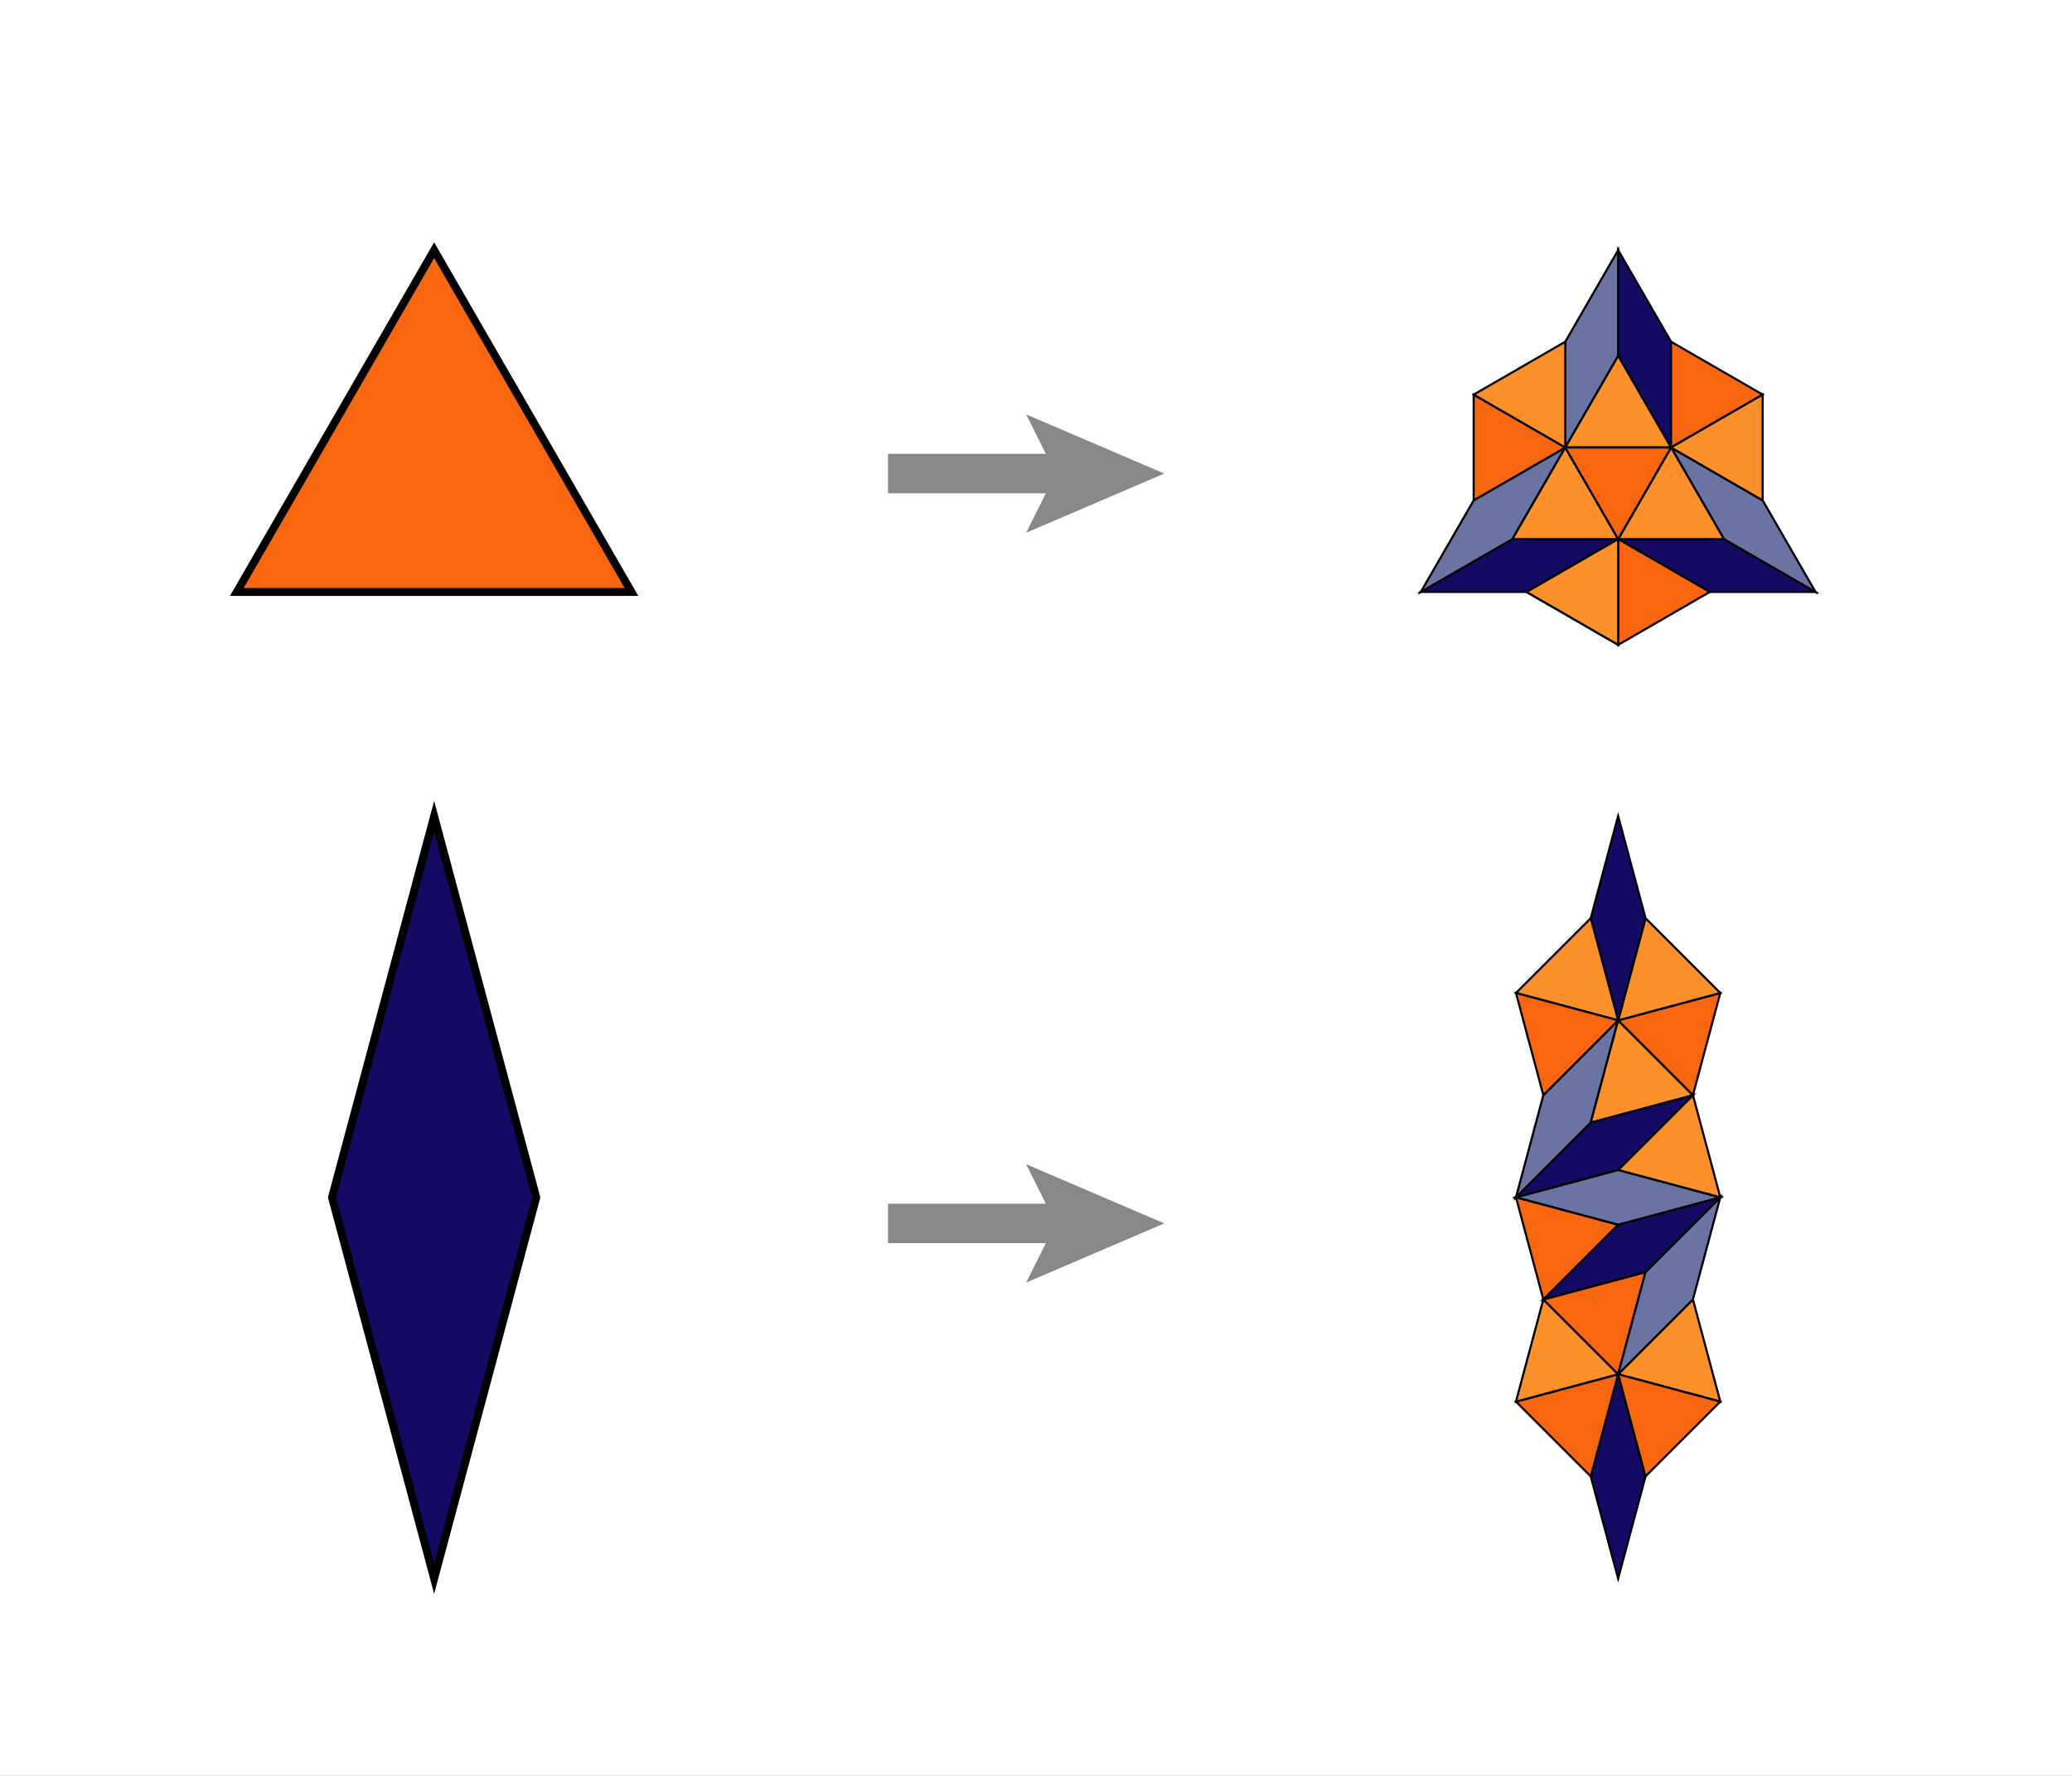 <svg xmlns="http://www.w3.org/2000/svg" xmlns:xlink="http://www.w3.org/1999/xlink"
	width="525" height="450">

	<rect width="100%" height="100%" fill="#333333" stroke="none"/>

	<defs>
		<path id="pfeil" d="M 0,5 40,5 35,15 70,0 35,-15 40,-5 0,-5 z"
			style="fill:#888888;stroke-width:0" />

		<rect id="whitebg" x="0" y="0" width="1000" height="1000"
			style="fill:#ffffff;stroke-width:0" />

		<path id="Dreieck1" d="m 0,0 100,0 -50,86.603 z"
			style="fill:#F96610;stroke:#000000;stroke-width:2;stroke-linecap:butt" />
		<path id="Dreieck2" d="m 0,0 100,0 -50,86.603 z"
			style="fill:#FC912B ;stroke:#000000;stroke-width:2;stroke-linecap:butt" />
		<path id="Raute1"
			d="m 0,0 100,0 86.603,50 -100,0 z"
			style="fill:#140A63;stroke:#000000;stroke-width:2;stroke-linecap:butt" />
		<path id="Raute2"
			d="m 0,0 100,0 86.603,50 -100,0 z"
			style="fill:#6B73A3;stroke:#000000;stroke-width:2;stroke-linecap:butt" />

		<g id="Dreieck1-R01" transform="scale(0.268)">
			<use xlink:href="#Raute1" transform="translate(0,00) rotate(0)" />
			<use xlink:href="#Raute2" transform="translate(0,00) rotate(30)" />
			<use xlink:href="#Raute1"
				transform="translate(373.205,00) rotate(150)" />
			<use xlink:href="#Raute2"
				transform="translate(373.205,00) rotate(120)" />
			<use xlink:href="#Raute1"
				transform="translate(186.603,323.205) rotate(270)" />
			<use xlink:href="#Raute2"
				transform="translate(186.603,323.205) rotate(240)" />
			<use xlink:href="#Dreieck2"
				transform="translate(86.603,50) rotate(0)" />
			<use xlink:href="#Dreieck2"
				transform="translate(186.603,50) rotate(0)" />
			<use xlink:href="#Dreieck2"
				transform="translate(136.603,136.603) rotate(0)" />
			<use xlink:href="#Dreieck1"
				transform="translate(186.603,50) rotate(60)" />
			<use xlink:href="#Dreieck1" transform="translate(100,00) rotate(330)" />
			<use xlink:href="#Dreieck1"
				transform="translate(273.205,00) rotate(150)" />
			<use xlink:href="#Dreieck2" transform="translate(100,00) rotate(330)" />
			<use xlink:href="#Dreieck1"
				transform="translate(50,86.603) rotate(30)" />
			<use xlink:href="#Dreieck2"
				transform="translate(136.603,236.603) rotate(210)" />
			<use xlink:href="#Dreieck1"
				transform="translate(236.603,136.603) rotate(30)" />
			<use xlink:href="#Dreieck2"
				transform="translate(236.603,136.603) rotate(330)" />
		</g>
		<g id="Dreieck2-R01" transform="scale(0.268)">
			<use xlink:href="#Raute2" transform="translate(0,00) rotate(0)" />
			<use xlink:href="#Raute1" transform="translate(0,00) rotate(30)" />
			<use xlink:href="#Raute2"
				transform="translate(373.205,00) rotate(150)" />
			<use xlink:href="#Raute1"
				transform="translate(373.205,00) rotate(120)" />
			<use xlink:href="#Raute2"
				transform="translate(186.603,323.205) rotate(270)" />
			<use xlink:href="#Raute1"
				transform="translate(186.603,323.205) rotate(240)" />
			<use xlink:href="#Dreieck1"
				transform="translate(86.603,50) rotate(0)" />
			<use xlink:href="#Dreieck1"
				transform="translate(186.603,50) rotate(0)" />
			<use xlink:href="#Dreieck1"
				transform="translate(136.603,136.603) rotate(0)" />
			<use xlink:href="#Dreieck2"
				transform="translate(186.603,50) rotate(60)" />
			<use xlink:href="#Dreieck2" transform="translate(100,00) rotate(330)" />
			<use xlink:href="#Dreieck2"
				transform="translate(273.205,00) rotate(150)" />
			<use xlink:href="#Dreieck1" transform="translate(100,00) rotate(330)" />
			<use xlink:href="#Dreieck2"
				transform="translate(50,86.603) rotate(30)" />
			<use xlink:href="#Dreieck1"
				transform="translate(136.603,236.603) rotate(210)" />
			<use xlink:href="#Dreieck2"
				transform="translate(236.603,136.603) rotate(30)" />
			<use xlink:href="#Dreieck1"
				transform="translate(236.603,136.603) rotate(330)" />
		</g>
		<g id="Raute1-R01" transform="scale(0.268)">
			<use xlink:href="#Raute1" transform="translate(0,00) rotate(0)" />
			<use xlink:href="#Dreieck1"
				transform="translate(86.603,50) rotate(0)" />
			<use xlink:href="#Dreieck2"
				transform="translate(186.603,50) rotate(60)" />
			<use xlink:href="#Dreieck2"
				transform="translate(273.205,00) rotate(150)" />
			<use xlink:href="#Dreieck1"
				transform="translate(186.603,50) rotate(0)" />
			<use xlink:href="#Dreieck1" transform="translate(100,00) rotate(330)" />
			<use xlink:href="#Raute2"
				transform="translate(186.603,50) rotate(330)" />
			<use xlink:href="#Raute1"
				transform="translate(373.205,00) rotate(120)" />
			<use xlink:href="#Dreieck1"
				transform="translate(236.603,136.603) rotate(330)" />
			<use xlink:href="#Raute2"
				transform="translate(373.205,00) rotate(90)" />
			<use xlink:href="#Dreieck2"
				transform="translate(373.205,00) rotate(30)" />
			<use xlink:href="#Raute1"
				transform="translate(323.205,186.603) rotate(300)" />
			<use xlink:href="#Raute2"
				transform="translate(323.205,186.603) rotate(330)" />
			<use xlink:href="#Dreieck2"
				transform="translate(459.808,50) rotate(60)" />
			<use xlink:href="#Dreieck1"
				transform="translate(459.808,50) rotate(0)" />
			<use xlink:href="#Dreieck2"
				transform="translate(559.808,50) rotate(60)" />
			<use xlink:href="#Raute1"
				transform="translate(509.808,136.603) rotate(0)" />
			<use xlink:href="#Dreieck2"
				transform="translate(509.808,136.603) rotate(30)" />
			<use xlink:href="#Dreieck1"
				transform="translate(509.808,136.603) rotate(90)" />
		</g>
		<g id="Raute2-R01" transform="scale(0.268)">
			<use xlink:href="#Raute1" transform="translate(0,00) rotate(0)" />
			<use xlink:href="#Dreieck2"
				transform="translate(86.603,50) rotate(0)" />
			<use xlink:href="#Dreieck1"
				transform="translate(186.603,50) rotate(60)" />
			<use xlink:href="#Dreieck1"
				transform="translate(273.205,00) rotate(150)" />
			<use xlink:href="#Dreieck2"
				transform="translate(186.603,50) rotate(0)" />
			<use xlink:href="#Dreieck2" transform="translate(100,00) rotate(330)" />
			<use xlink:href="#Raute2"
				transform="translate(186.603,50) rotate(330)" />
			<use xlink:href="#Raute1"
				transform="translate(373.205,00) rotate(120)" />
			<use xlink:href="#Dreieck2"
				transform="translate(236.603,136.603) rotate(330)" />
			<use xlink:href="#Raute2"
				transform="translate(373.205,00) rotate(90)" />
			<use xlink:href="#Dreieck1"
				transform="translate(373.205,00) rotate(30)" />
			<use xlink:href="#Raute1"
				transform="translate(323.205,186.603) rotate(300)" />
			<use xlink:href="#Raute2"
				transform="translate(323.205,186.603) rotate(330)" />
			<use xlink:href="#Dreieck1"
				transform="translate(459.808,50) rotate(60)" />
			<use xlink:href="#Dreieck2"
				transform="translate(459.808,50) rotate(0)" />
			<use xlink:href="#Dreieck1"
				transform="translate(559.808,50) rotate(60)" />
			<use xlink:href="#Raute1"
				transform="translate(509.808,136.603) rotate(0)" />
			<use xlink:href="#Dreieck1"
				transform="translate(509.808,136.603) rotate(30)" />
			<use xlink:href="#Dreieck2"
				transform="translate(509.808,136.603) rotate(90)" />
		</g>


		<g id="Dreieck1-R02" transform="scale(0.268)">
			<use xlink:href="#Raute1-R01" transform="translate(0,00) rotate(0)" />
			<use xlink:href="#Raute2-R01" transform="translate(0,00) rotate(30)" />
			<use xlink:href="#Raute1-R01"
				transform="translate(373.205,00) rotate(150)" />
			<use xlink:href="#Raute2-R01"
				transform="translate(373.205,00) rotate(120)" />
			<use xlink:href="#Raute1-R01"
				transform="translate(186.603,323.205) rotate(270)" />
			<use xlink:href="#Raute2-R01"
				transform="translate(186.603,323.205) rotate(240)" />
			<use xlink:href="#Dreieck2-R01"
				transform="translate(86.603,50) rotate(0)" />
			<use xlink:href="#Dreieck2-R01"
				transform="translate(186.603,50) rotate(0)" />
			<use xlink:href="#Dreieck2-R01"
				transform="translate(136.603,136.603) rotate(0)" />
			<use xlink:href="#Dreieck1-R01"
				transform="translate(186.603,50) rotate(60)" />
			<use xlink:href="#Dreieck1-R01" transform="translate(100,00) rotate(330)" />
			<use xlink:href="#Dreieck1-R01"
				transform="translate(273.205,00) rotate(150)" />
			<use xlink:href="#Dreieck2-R01" transform="translate(100,00) rotate(330)" />
			<use xlink:href="#Dreieck1-R01"
				transform="translate(50,86.603) rotate(30)" />
			<use xlink:href="#Dreieck2-R01"
				transform="translate(136.603,236.603) rotate(210)" />
			<use xlink:href="#Dreieck1-R01"
				transform="translate(236.603,136.603) rotate(30)" />
			<use xlink:href="#Dreieck2-R01"
				transform="translate(236.603,136.603) rotate(330)" />
		</g>
		<g id="Dreieck2-R02" transform="scale(0.268)">
			<use xlink:href="#Raute2-R01" transform="translate(0,00) rotate(0)" />
			<use xlink:href="#Raute1-R01" transform="translate(0,00) rotate(30)" />
			<use xlink:href="#Raute2-R01"
				transform="translate(373.205,00) rotate(150)" />
			<use xlink:href="#Raute1-R01"
				transform="translate(373.205,00) rotate(120)" />
			<use xlink:href="#Raute2-R01"
				transform="translate(186.603,323.205) rotate(270)" />
			<use xlink:href="#Raute1-R01"
				transform="translate(186.603,323.205) rotate(240)" />
			<use xlink:href="#Dreieck1-R01"
				transform="translate(86.603,50) rotate(0)" />
			<use xlink:href="#Dreieck1-R01"
				transform="translate(186.603,50) rotate(0)" />
			<use xlink:href="#Dreieck1-R01"
				transform="translate(136.603,136.603) rotate(0)" />
			<use xlink:href="#Dreieck2-R01"
				transform="translate(186.603,50) rotate(60)" />
			<use xlink:href="#Dreieck2-R01" transform="translate(100,00) rotate(330)" />
			<use xlink:href="#Dreieck2-R01"
				transform="translate(273.205,00) rotate(150)" />
			<use xlink:href="#Dreieck1-R01" transform="translate(100,00) rotate(330)" />
			<use xlink:href="#Dreieck2-R01"
				transform="translate(50,86.603) rotate(30)" />
			<use xlink:href="#Dreieck1-R01"
				transform="translate(136.603,236.603) rotate(210)" />
			<use xlink:href="#Dreieck2-R01"
				transform="translate(236.603,136.603) rotate(30)" />
			<use xlink:href="#Dreieck1-R01"
				transform="translate(236.603,136.603) rotate(330)" />
		</g>
		<g id="Raute1-R02" transform="scale(0.268)">
			<use xlink:href="#Raute1-R01" transform="translate(0,00) rotate(0)" />
			<use xlink:href="#Dreieck1-R01"
				transform="translate(86.603,50) rotate(0)" />
			<use xlink:href="#Dreieck2-R01"
				transform="translate(186.603,50) rotate(60)" />
			<use xlink:href="#Dreieck2-R01"
				transform="translate(273.205,00) rotate(150)" />
			<use xlink:href="#Dreieck1-R01"
				transform="translate(186.603,50) rotate(0)" />
			<use xlink:href="#Dreieck1-R01" transform="translate(100,00) rotate(330)" />
			<use xlink:href="#Raute2-R01"
				transform="translate(186.603,50) rotate(330)" />
			<use xlink:href="#Raute1-R01"
				transform="translate(373.205,00) rotate(120)" />
			<use xlink:href="#Dreieck1-R01"
				transform="translate(236.603,136.603) rotate(330)" />
			<use xlink:href="#Raute2-R01"
				transform="translate(373.205,00) rotate(90)" />
			<use xlink:href="#Dreieck2-R01"
				transform="translate(373.205,00) rotate(30)" />
			<use xlink:href="#Raute1-R01"
				transform="translate(323.205,186.603) rotate(300)" />
			<use xlink:href="#Raute2-R01"
				transform="translate(323.205,186.603) rotate(330)" />
			<use xlink:href="#Dreieck2-R01"
				transform="translate(459.808,50) rotate(60)" />
			<use xlink:href="#Dreieck1-R01"
				transform="translate(459.808,50) rotate(0)" />
			<use xlink:href="#Dreieck2-R01"
				transform="translate(559.808,50) rotate(60)" />
			<use xlink:href="#Raute1-R01"
				transform="translate(509.808,136.603) rotate(0)" />
			<use xlink:href="#Dreieck2-R01"
				transform="translate(509.808,136.603) rotate(30)" />
			<use xlink:href="#Dreieck1-R01"
				transform="translate(509.808,136.603) rotate(90)" />
		</g>
		<g id="Raute2-R02" transform="scale(0.268)">
			<use xlink:href="#Raute1-R01" transform="translate(0,00) rotate(0)" />
			<use xlink:href="#Dreieck2-R01"
				transform="translate(86.603,50) rotate(0)" />
			<use xlink:href="#Dreieck1-R01"
				transform="translate(186.603,50) rotate(60)" />
			<use xlink:href="#Dreieck1-R01"
				transform="translate(273.205,00) rotate(150)" />
			<use xlink:href="#Dreieck2-R01"
				transform="translate(186.603,50) rotate(0)" />
			<use xlink:href="#Dreieck2-R01" transform="translate(100,00) rotate(330)" />
			<use xlink:href="#Raute2-R01"
				transform="translate(186.603,50) rotate(330)" />
			<use xlink:href="#Raute1-R01"
				transform="translate(373.205,00) rotate(120)" />
			<use xlink:href="#Dreieck2-R01"
				transform="translate(236.603,136.603) rotate(330)" />
			<use xlink:href="#Raute2-R01"
				transform="translate(373.205,00) rotate(90)" />
			<use xlink:href="#Dreieck1-R01"
				transform="translate(373.205,00) rotate(30)" />
			<use xlink:href="#Raute1-R01"
				transform="translate(323.205,186.603) rotate(300)" />
			<use xlink:href="#Raute2-R01"
				transform="translate(323.205,186.603) rotate(330)" />
			<use xlink:href="#Dreieck1-R01"
				transform="translate(459.808,50) rotate(60)" />
			<use xlink:href="#Dreieck2-R01"
				transform="translate(459.808,50) rotate(0)" />
			<use xlink:href="#Dreieck1-R01"
				transform="translate(559.808,50) rotate(60)" />
			<use xlink:href="#Raute1-R01"
				transform="translate(509.808,136.603) rotate(0)" />
			<use xlink:href="#Dreieck1-R01"
				transform="translate(509.808,136.603) rotate(30)" />
			<use xlink:href="#Dreieck2-R01"
				transform="translate(509.808,136.603) rotate(90)" />
		</g>



		<g id="Dreieck1-R03" transform="scale(0.268)">
			<use xlink:href="#Raute1-R02" transform="translate(0,00) rotate(0)" />
			<use xlink:href="#Raute2-R02" transform="translate(0,00) rotate(30)" />
			<use xlink:href="#Raute1-R02"
				transform="translate(373.205,00) rotate(150)" />
			<use xlink:href="#Raute2-R02"
				transform="translate(373.205,00) rotate(120)" />
			<use xlink:href="#Raute1-R02"
				transform="translate(186.603,323.205) rotate(270)" />
			<use xlink:href="#Raute2-R02"
				transform="translate(186.603,323.205) rotate(240)" />
			<use xlink:href="#Dreieck2-R02"
				transform="translate(86.603,50) rotate(0)" />
			<use xlink:href="#Dreieck2-R02"
				transform="translate(186.603,50) rotate(0)" />
			<use xlink:href="#Dreieck2-R02"
				transform="translate(136.603,136.603) rotate(0)" />
			<use xlink:href="#Dreieck1-R02"
				transform="translate(186.603,50) rotate(60)" />
			<use xlink:href="#Dreieck1-R02" transform="translate(100,00) rotate(330)" />
			<use xlink:href="#Dreieck1-R02"
				transform="translate(273.205,00) rotate(150)" />
			<use xlink:href="#Dreieck2-R02" transform="translate(100,00) rotate(330)" />
			<use xlink:href="#Dreieck1-R02"
				transform="translate(50,86.603) rotate(30)" />
			<use xlink:href="#Dreieck2-R02"
				transform="translate(136.603,236.603) rotate(210)" />
			<use xlink:href="#Dreieck1-R02"
				transform="translate(236.603,136.603) rotate(30)" />
			<use xlink:href="#Dreieck2-R02"
				transform="translate(236.603,136.603) rotate(330)" />
		</g>
		<g id="Dreieck2-R03" transform="scale(0.268)">
			<use xlink:href="#Raute2-R02" transform="translate(0,00) rotate(0)" />
			<use xlink:href="#Raute1-R02" transform="translate(0,00) rotate(30)" />
			<use xlink:href="#Raute2-R02"
				transform="translate(373.205,00) rotate(150)" />
			<use xlink:href="#Raute1-R02"
				transform="translate(373.205,00) rotate(120)" />
			<use xlink:href="#Raute2-R02"
				transform="translate(186.603,323.205) rotate(270)" />
			<use xlink:href="#Raute1-R02"
				transform="translate(186.603,323.205) rotate(240)" />
			<use xlink:href="#Dreieck1-R02"
				transform="translate(86.603,50) rotate(0)" />
			<use xlink:href="#Dreieck1-R02"
				transform="translate(186.603,50) rotate(0)" />
			<use xlink:href="#Dreieck1-R02"
				transform="translate(136.603,136.603) rotate(0)" />
			<use xlink:href="#Dreieck2-R02"
				transform="translate(186.603,50) rotate(60)" />
			<use xlink:href="#Dreieck2-R02" transform="translate(100,00) rotate(330)" />
			<use xlink:href="#Dreieck2-R02"
				transform="translate(273.205,00) rotate(150)" />
			<use xlink:href="#Dreieck1-R02" transform="translate(100,00) rotate(330)" />
			<use xlink:href="#Dreieck2-R02"
				transform="translate(50,86.603) rotate(30)" />
			<use xlink:href="#Dreieck1-R02"
				transform="translate(136.603,236.603) rotate(210)" />
			<use xlink:href="#Dreieck2-R02"
				transform="translate(236.603,136.603) rotate(30)" />
			<use xlink:href="#Dreieck1-R02"
				transform="translate(236.603,136.603) rotate(330)" />
		</g>
		<g id="Raute1-R03" transform="scale(0.268)">
			<use xlink:href="#Raute1-R02" transform="translate(0,00) rotate(0)" />
			<use xlink:href="#Dreieck1-R02"
				transform="translate(86.603,50) rotate(0)" />
			<use xlink:href="#Dreieck2-R02"
				transform="translate(186.603,50) rotate(60)" />
			<use xlink:href="#Dreieck2-R02"
				transform="translate(273.205,00) rotate(150)" />
			<use xlink:href="#Dreieck1-R02"
				transform="translate(186.603,50) rotate(0)" />
			<use xlink:href="#Dreieck1-R02" transform="translate(100,00) rotate(330)" />
			<use xlink:href="#Raute2-R02"
				transform="translate(186.603,50) rotate(330)" />
			<use xlink:href="#Raute1-R02"
				transform="translate(373.205,00) rotate(120)" />
			<use xlink:href="#Dreieck1-R02"
				transform="translate(236.603,136.603) rotate(330)" />
			<use xlink:href="#Raute2-R02"
				transform="translate(373.205,00) rotate(90)" />
			<use xlink:href="#Dreieck2-R02"
				transform="translate(373.205,00) rotate(30)" />
			<use xlink:href="#Raute1-R02"
				transform="translate(323.205,186.603) rotate(300)" />
			<use xlink:href="#Raute2-R02"
				transform="translate(323.205,186.603) rotate(330)" />
			<use xlink:href="#Dreieck2-R02"
				transform="translate(459.808,50) rotate(60)" />
			<use xlink:href="#Dreieck1-R02"
				transform="translate(459.808,50) rotate(0)" />
			<use xlink:href="#Dreieck2-R02"
				transform="translate(559.808,50) rotate(60)" />
			<use xlink:href="#Raute1-R02"
				transform="translate(509.808,136.603) rotate(0)" />
			<use xlink:href="#Dreieck2-R02"
				transform="translate(509.808,136.603) rotate(30)" />
			<use xlink:href="#Dreieck1-R02"
				transform="translate(509.808,136.603) rotate(90)" />
		</g>
		<g id="Raute2-R03" transform="scale(0.268)">
			<use xlink:href="#Raute1-R02" transform="translate(0,00) rotate(0)" />
			<use xlink:href="#Dreieck2-R02"
				transform="translate(86.603,50) rotate(0)" />
			<use xlink:href="#Dreieck1-R02"
				transform="translate(186.603,50) rotate(60)" />
			<use xlink:href="#Dreieck1-R02"
				transform="translate(273.205,00) rotate(150)" />
			<use xlink:href="#Dreieck2-R02"
				transform="translate(186.603,50) rotate(0)" />
			<use xlink:href="#Dreieck2-R02" transform="translate(100,00) rotate(330)" />
			<use xlink:href="#Raute2-R02"
				transform="translate(186.603,50) rotate(330)" />
			<use xlink:href="#Raute1-R02"
				transform="translate(373.205,00) rotate(120)" />
			<use xlink:href="#Dreieck2-R02"
				transform="translate(236.603,136.603) rotate(330)" />
			<use xlink:href="#Raute2-R02"
				transform="translate(373.205,00) rotate(90)" />
			<use xlink:href="#Dreieck1-R02"
				transform="translate(373.205,00) rotate(30)" />
			<use xlink:href="#Raute1-R02"
				transform="translate(323.205,186.603) rotate(300)" />
			<use xlink:href="#Raute2-R02"
				transform="translate(323.205,186.603) rotate(330)" />
			<use xlink:href="#Dreieck1-R02"
				transform="translate(459.808,50) rotate(60)" />
			<use xlink:href="#Dreieck2-R02"
				transform="translate(459.808,50) rotate(0)" />
			<use xlink:href="#Dreieck1-R02"
				transform="translate(559.808,50) rotate(60)" />
			<use xlink:href="#Raute1-R02"
				transform="translate(509.808,136.603) rotate(0)" />
			<use xlink:href="#Dreieck1-R02"
				transform="translate(509.808,136.603) rotate(30)" />
			<use xlink:href="#Dreieck2-R02"
				transform="translate(509.808,136.603) rotate(90)" />
		</g>



		<g id="Dreieck1-R04" transform="scale(0.268)">
			<use xlink:href="#Raute1-R03" transform="translate(0,00) rotate(0)" />
			<use xlink:href="#Raute2-R03" transform="translate(0,00) rotate(30)" />
			<use xlink:href="#Raute1-R03"
				transform="translate(373.205,00) rotate(150)" />
			<use xlink:href="#Raute2-R03"
				transform="translate(373.205,00) rotate(120)" />
			<use xlink:href="#Raute1-R03"
				transform="translate(186.603,323.205) rotate(270)" />
			<use xlink:href="#Raute2-R03"
				transform="translate(186.603,323.205) rotate(240)" />
			<use xlink:href="#Dreieck2-R03"
				transform="translate(86.603,50) rotate(0)" />
			<use xlink:href="#Dreieck2-R03"
				transform="translate(186.603,50) rotate(0)" />
			<use xlink:href="#Dreieck2-R03"
				transform="translate(136.603,136.603) rotate(0)" />
			<use xlink:href="#Dreieck1-R03"
				transform="translate(186.603,50) rotate(60)" />
			<use xlink:href="#Dreieck1-R03" transform="translate(100,00) rotate(330)" />
			<use xlink:href="#Dreieck1-R03"
				transform="translate(273.205,00) rotate(150)" />
			<use xlink:href="#Dreieck2-R03" transform="translate(100,00) rotate(330)" />
			<use xlink:href="#Dreieck1-R03"
				transform="translate(50,86.603) rotate(30)" />
			<use xlink:href="#Dreieck2-R03"
				transform="translate(136.603,236.603) rotate(210)" />
			<use xlink:href="#Dreieck1-R03"
				transform="translate(236.603,136.603) rotate(30)" />
			<use xlink:href="#Dreieck2-R03"
				transform="translate(236.603,136.603) rotate(330)" />
		</g>
		<g id="Dreieck2-R04" transform="scale(0.268)">
			<use xlink:href="#Raute2-R03" transform="translate(0,00) rotate(0)" />
			<use xlink:href="#Raute1-R03" transform="translate(0,00) rotate(30)" />
			<use xlink:href="#Raute2-R03"
				transform="translate(373.205,00) rotate(150)" />
			<use xlink:href="#Raute1-R03"
				transform="translate(373.205,00) rotate(120)" />
			<use xlink:href="#Raute2-R03"
				transform="translate(186.603,323.205) rotate(270)" />
			<use xlink:href="#Raute1-R03"
				transform="translate(186.603,323.205) rotate(240)" />
			<use xlink:href="#Dreieck1-R03"
				transform="translate(86.603,50) rotate(0)" />
			<use xlink:href="#Dreieck1-R03"
				transform="translate(186.603,50) rotate(0)" />
			<use xlink:href="#Dreieck1-R03"
				transform="translate(136.603,136.603) rotate(0)" />
			<use xlink:href="#Dreieck2-R03"
				transform="translate(186.603,50) rotate(60)" />
			<use xlink:href="#Dreieck2-R03" transform="translate(100,00) rotate(330)" />
			<use xlink:href="#Dreieck2-R03"
				transform="translate(273.205,00) rotate(150)" />
			<use xlink:href="#Dreieck1-R03" transform="translate(100,00) rotate(330)" />
			<use xlink:href="#Dreieck2-R03"
				transform="translate(50,86.603) rotate(30)" />
			<use xlink:href="#Dreieck1-R03"
				transform="translate(136.603,236.603) rotate(210)" />
			<use xlink:href="#Dreieck2-R03"
				transform="translate(236.603,136.603) rotate(30)" />
			<use xlink:href="#Dreieck1-R03"
				transform="translate(236.603,136.603) rotate(330)" />
		</g>
		<g id="Raute1-R04" transform="scale(0.268)">
			<use xlink:href="#Raute1-R03" transform="translate(0,00) rotate(0)" />
			<use xlink:href="#Dreieck1-R03"
				transform="translate(86.603,50) rotate(0)" />
			<use xlink:href="#Dreieck2-R03"
				transform="translate(186.603,50) rotate(60)" />
			<use xlink:href="#Dreieck2-R03"
				transform="translate(273.205,00) rotate(150)" />
			<use xlink:href="#Dreieck1-R03"
				transform="translate(186.603,50) rotate(0)" />
			<use xlink:href="#Dreieck1-R03" transform="translate(100,00) rotate(330)" />
			<use xlink:href="#Raute2-R03"
				transform="translate(186.603,50) rotate(330)" />
			<use xlink:href="#Raute1-R03"
				transform="translate(373.205,00) rotate(120)" />
			<use xlink:href="#Dreieck1-R03"
				transform="translate(236.603,136.603) rotate(330)" />
			<use xlink:href="#Raute2-R03"
				transform="translate(373.205,00) rotate(90)" />
			<use xlink:href="#Dreieck2-R03"
				transform="translate(373.205,00) rotate(30)" />
			<use xlink:href="#Raute1-R03"
				transform="translate(323.205,186.603) rotate(300)" />
			<use xlink:href="#Raute2-R03"
				transform="translate(323.205,186.603) rotate(330)" />
			<use xlink:href="#Dreieck2-R03"
				transform="translate(459.808,50) rotate(60)" />
			<use xlink:href="#Dreieck1-R03"
				transform="translate(459.808,50) rotate(0)" />
			<use xlink:href="#Dreieck2-R03"
				transform="translate(559.808,50) rotate(60)" />
			<use xlink:href="#Raute1-R03"
				transform="translate(509.808,136.603) rotate(0)" />
			<use xlink:href="#Dreieck2-R03"
				transform="translate(509.808,136.603) rotate(30)" />
			<use xlink:href="#Dreieck1-R03"
				transform="translate(509.808,136.603) rotate(90)" />
		</g>
		<g id="Raute2-R04" transform="scale(0.268)">
			<use xlink:href="#Raute1-R03" transform="translate(0,00) rotate(0)" />
			<use xlink:href="#Dreieck2-R03"
				transform="translate(86.603,50) rotate(0)" />
			<use xlink:href="#Dreieck1-R03"
				transform="translate(186.603,50) rotate(60)" />
			<use xlink:href="#Dreieck1-R03"
				transform="translate(273.205,00) rotate(150)" />
			<use xlink:href="#Dreieck2-R03"
				transform="translate(186.603,50) rotate(0)" />
			<use xlink:href="#Dreieck2-R03" transform="translate(100,00) rotate(330)" />
			<use xlink:href="#Raute2-R03"
				transform="translate(186.603,50) rotate(330)" />
			<use xlink:href="#Raute1-R03"
				transform="translate(373.205,00) rotate(120)" />
			<use xlink:href="#Dreieck2-R03"
				transform="translate(236.603,136.603) rotate(330)" />
			<use xlink:href="#Raute2-R03"
				transform="translate(373.205,00) rotate(90)" />
			<use xlink:href="#Dreieck1-R03"
				transform="translate(373.205,00) rotate(30)" />
			<use xlink:href="#Raute1-R03"
				transform="translate(323.205,186.603) rotate(300)" />
			<use xlink:href="#Raute2-R03"
				transform="translate(323.205,186.603) rotate(330)" />
			<use xlink:href="#Dreieck1-R03"
				transform="translate(459.808,50) rotate(60)" />
			<use xlink:href="#Dreieck2-R03"
				transform="translate(459.808,50) rotate(0)" />
			<use xlink:href="#Dreieck1-R03"
				transform="translate(559.808,50) rotate(60)" />
			<use xlink:href="#Raute1-R03"
				transform="translate(509.808,136.603) rotate(0)" />
			<use xlink:href="#Dreieck1-R03"
				transform="translate(509.808,136.603) rotate(30)" />
			<use xlink:href="#Dreieck2-R03"
				transform="translate(509.808,136.603) rotate(90)" />
		</g>
	</defs>
	<use xlink:href="#whitebg" transform="translate(0,0) rotate(0)" />
	<g transform="translate(10,400) rotate(0) scale(1,-1)">
		<use xlink:href="#Raute1-R01" transform="translate(400,0) rotate(75)" />
		<use xlink:href="#Dreieck1-R01" transform="translate(350,250) rotate(0)" />
		
		<use xlink:href="#Raute1" transform="translate(100,0) rotate(75)" />
		<use xlink:href="#Dreieck1" transform="translate(50,250) rotate(0)" />
		<use xlink:href="#pfeil" transform="translate(215,90)" />
		<use xlink:href="#pfeil" transform="translate(215,280)" />
	</g>



</svg>

































